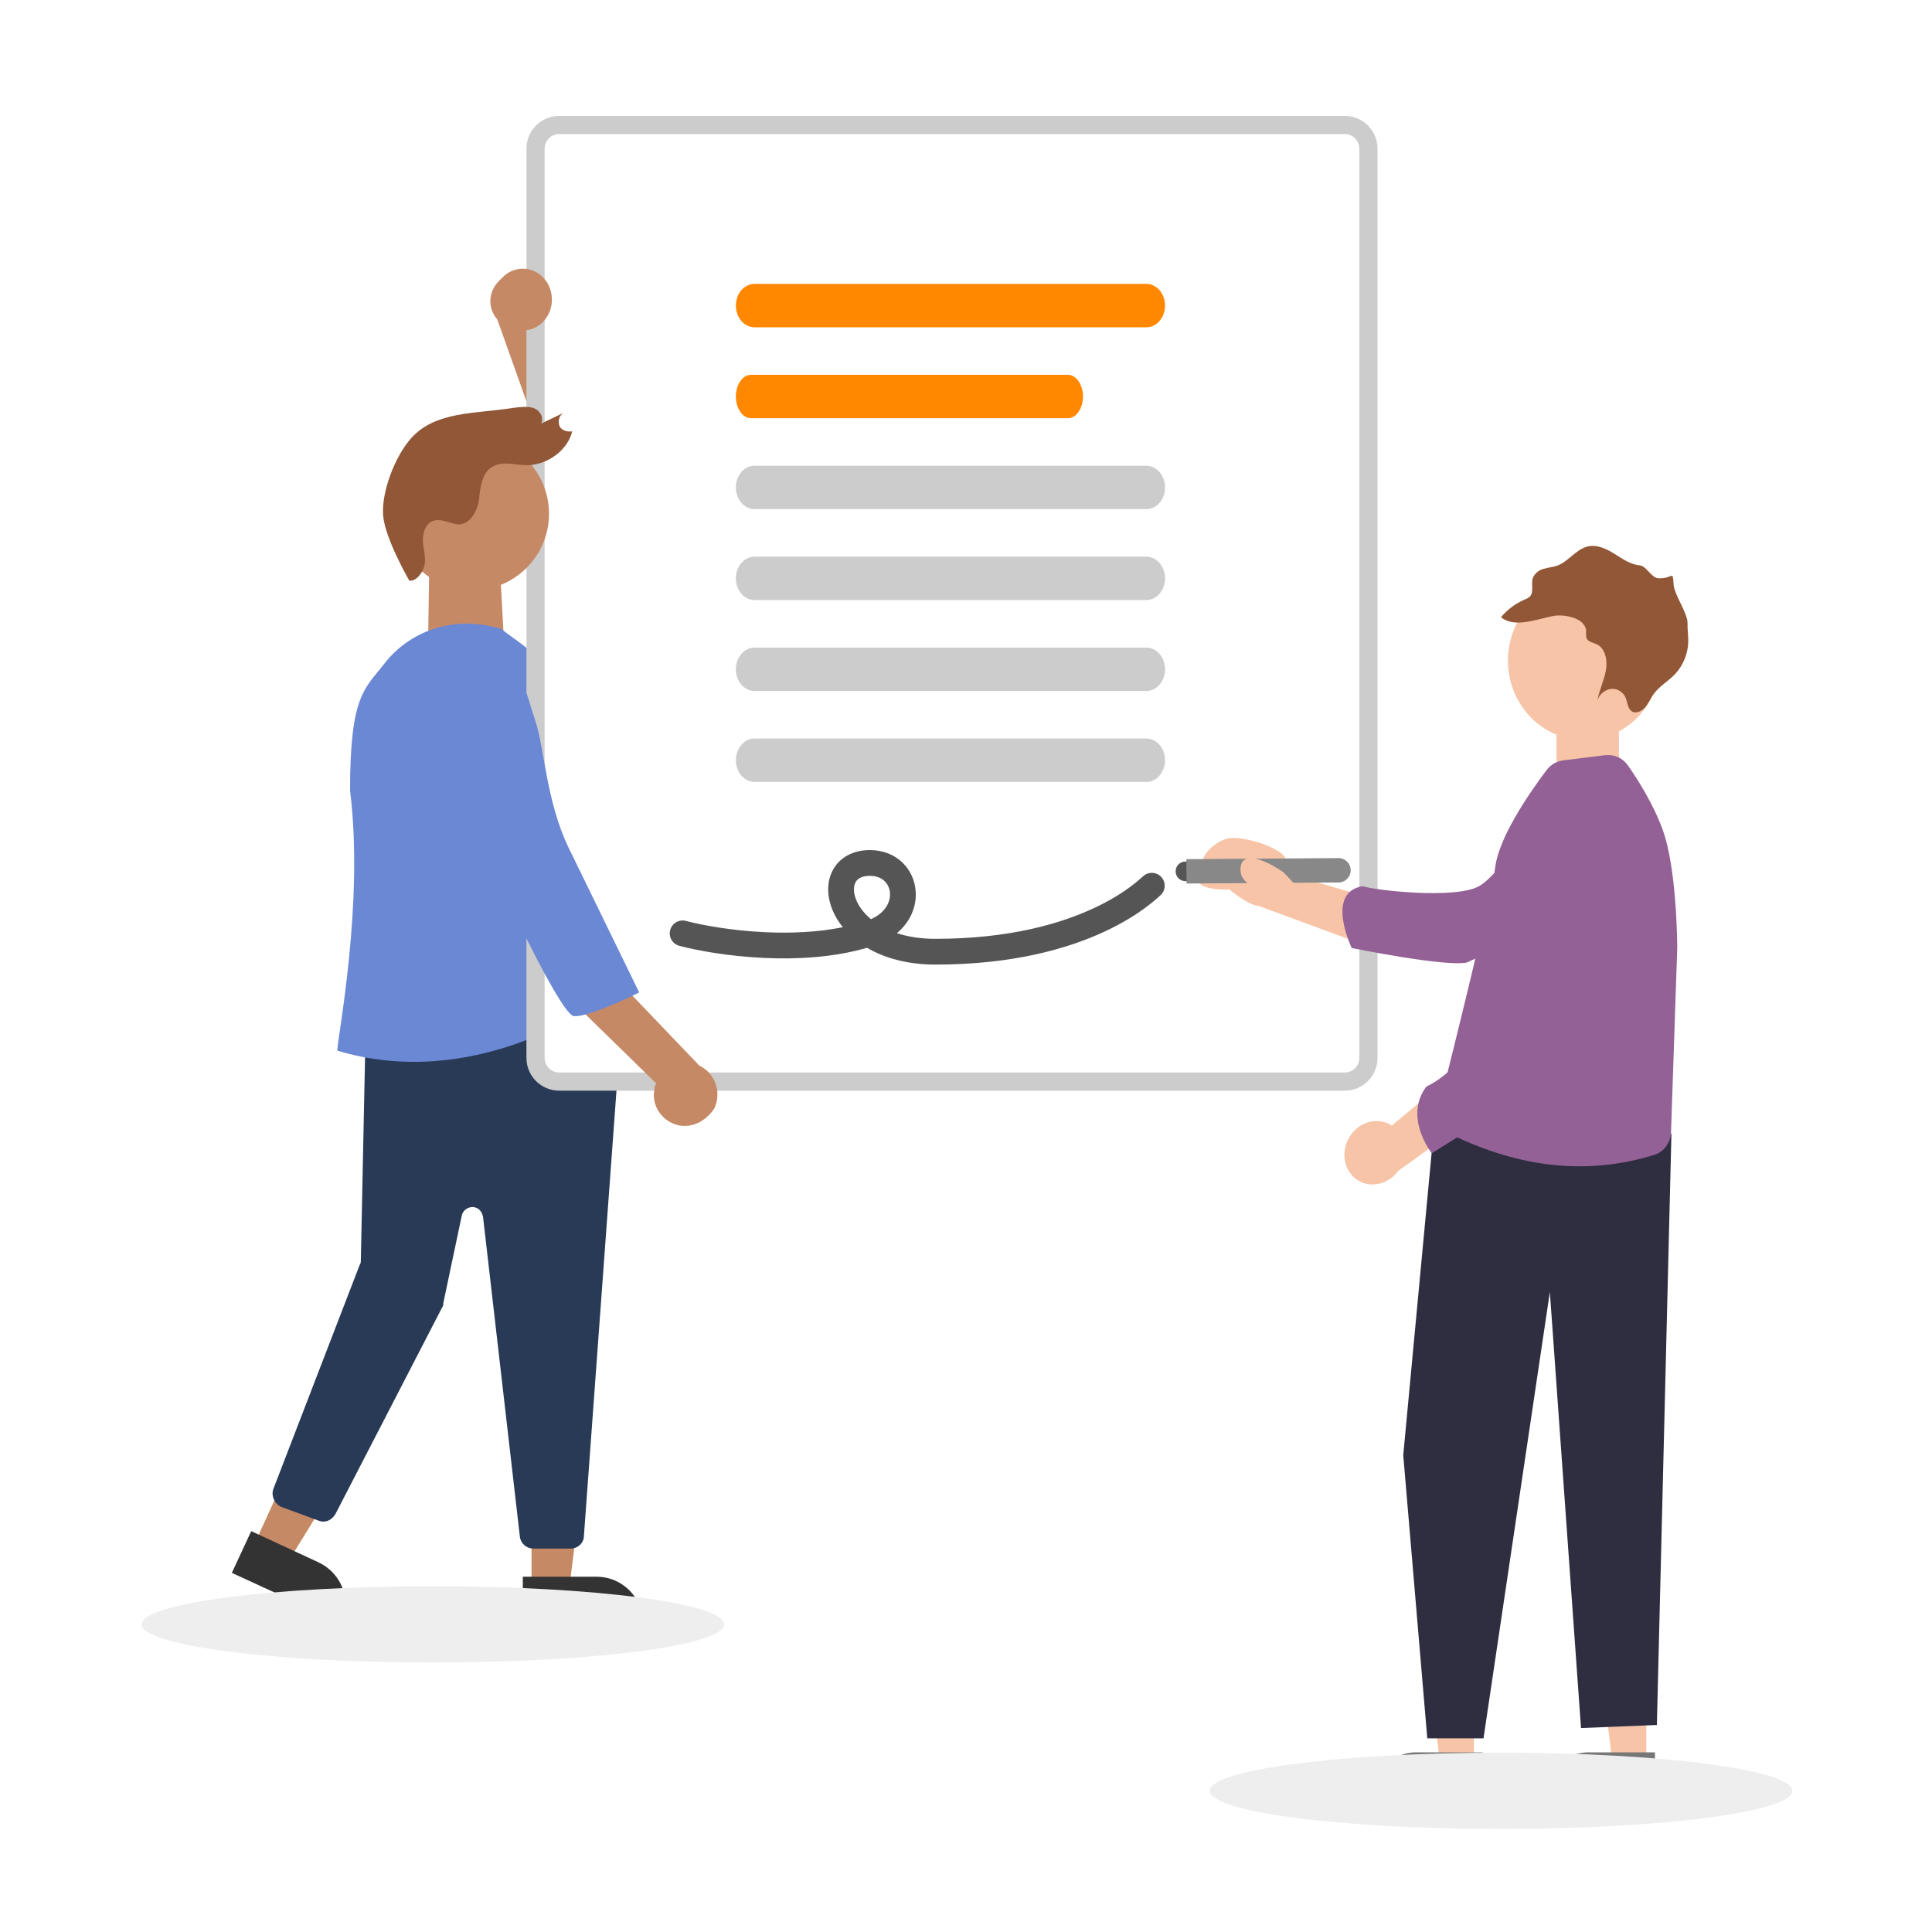 <svg width="150" height="150" viewBox="0 0 150 150" fill="none" xmlns="http://www.w3.org/2000/svg">
<rect width="150" height="150" fill="white"/>
<path d="M42.048 21.59C43.109 22.346 43.347 23.732 42.527 24.71C42.453 24.849 42.378 24.919 42.228 24.99L45.852 34.114L41.515 32.967L38.612 24.808C37.775 23.842 37.914 22.453 38.961 21.612C39.935 21.05 41.14 20.972 42.048 21.59Z" fill="#C68966"/>
<path d="M41.268 123.245H44.205L45.636 111.799H41.268V123.245Z" fill="#C68966"/>
<path d="M49.928 126.031C49.928 124.074 48.347 122.417 46.314 122.417H40.591V126.031" fill="#333333"/>
<path d="M19.732 119.932L22.443 121.137L28.467 111.348L24.476 109.54L19.732 119.932Z" fill="#C68966"/>
<path d="M26.509 126.031C27.337 124.224 26.509 122.116 24.702 121.287L19.506 118.878L18 122.116L26.509 126.031Z" fill="#333333"/>
<path d="M41.419 120.233H44.281C44.883 120.233 45.335 119.781 45.335 119.254L48.347 78.064C48.422 77.461 47.97 76.934 47.368 76.934C47.293 76.934 47.217 76.934 47.217 76.934L29.371 78.666C28.843 78.742 28.392 79.193 28.392 79.721L28.015 97.868C28.015 97.944 28.015 98.094 27.94 98.17L21.238 115.564C21.012 116.091 21.313 116.769 21.84 116.995L24.702 118.049C25.229 118.275 25.756 118.049 26.057 117.522L34.341 101.483C34.416 101.408 34.416 101.332 34.416 101.182L35.847 94.404C35.922 93.953 36.374 93.651 36.826 93.727C37.202 93.802 37.428 94.103 37.503 94.48L40.365 119.329C40.44 119.857 40.892 120.233 41.419 120.233Z" fill="#293A56"/>
<path opacity="0.2" d="M39.461 78.591H41.796L37.654 59.088H37.428L38.332 77.537C38.407 78.139 38.859 78.591 39.461 78.591Z" fill="black"/>
<path d="M41.645 83.41C40.741 82.431 40.892 80.85 41.871 79.946C41.946 79.871 42.097 79.796 42.247 79.721L40.515 71.287L44.657 72.943L45.711 80.699C46.313 81.904 45.862 83.335 44.657 84.013C43.603 84.54 42.398 84.239 41.645 83.41Z" fill="#C68966"/>
<path d="M33.324 44.016L33.249 49.061C33.249 49.061 39.122 50.416 39.122 49.889C39.122 49.362 38.821 44.242 38.821 44.242L33.324 44.016Z" fill="#C68966"/>
<path d="M46.523 77.715C45.83 78.34 36.636 84.727 26.189 81.572C26.202 80.508 28.279 70.136 27.178 61.382C27.178 53.899 28.331 53.491 29.86 51.499C31.39 49.507 34.611 47.569 38.897 48.816C39.885 49.6 41.938 50.913 41.438 51.075L46.523 77.715Z" fill="#6B88D5"/>
<path d="M42.231 11.745C42.231 11.121 42.736 10.615 43.36 10.615H104.355C104.979 10.615 105.485 11.121 105.485 11.745V82.341C105.485 82.965 104.979 83.47 104.355 83.47H43.36C42.736 83.47 42.231 82.965 42.231 82.341V11.745Z" fill="white"/>
<path fill-rule="evenodd" clip-rule="evenodd" d="M43.414 9H104.409C105.813 9 106.951 10.138 106.951 11.541V82.137C106.951 83.541 105.813 84.679 104.409 84.679H43.414C42.011 84.679 40.873 83.541 40.873 82.137V11.541C40.873 10.138 42.011 9 43.414 9ZM43.414 10.412C42.791 10.412 42.285 10.918 42.285 11.541V82.137C42.285 82.761 42.791 83.267 43.414 83.267H104.409C105.033 83.267 105.539 82.761 105.539 82.137V11.541C105.539 10.918 105.033 10.412 104.409 10.412H43.414Z" fill="#CCCCCC"/>
<path d="M58.579 39.529H89.007C89.391 39.528 89.759 39.351 90.03 39.035C90.301 38.719 90.454 38.291 90.454 37.844C90.454 37.398 90.301 36.97 90.03 36.654C89.759 36.339 89.391 36.161 89.007 36.16H58.579C58.196 36.161 57.828 36.339 57.556 36.654C57.285 36.97 57.133 37.398 57.133 37.844C57.133 38.291 57.285 38.719 57.556 39.035C57.828 39.351 58.196 39.528 58.579 39.529Z" fill="#CCCCCC"/>
<path d="M58.581 46.589H89.005C89.389 46.589 89.758 46.411 90.029 46.095C90.301 45.779 90.454 45.351 90.454 44.904C90.454 44.458 90.301 44.029 90.029 43.713C89.758 43.397 89.389 43.22 89.005 43.22H58.581C58.197 43.22 57.828 43.397 57.557 43.713C57.285 44.029 57.133 44.458 57.133 44.904C57.133 45.351 57.285 45.779 57.557 46.095C57.828 46.411 58.197 46.589 58.581 46.589Z" fill="#CCCCCC"/>
<path d="M58.579 25.41H89.007C89.391 25.409 89.759 25.231 90.03 24.916C90.301 24.6 90.454 24.172 90.454 23.725C90.454 23.279 90.301 22.851 90.03 22.535C89.759 22.219 89.391 22.042 89.007 22.041H58.579C58.196 22.042 57.828 22.219 57.556 22.535C57.285 22.851 57.133 23.279 57.133 23.725C57.133 24.172 57.285 24.6 57.556 24.916C57.828 25.231 58.196 25.409 58.579 25.41Z" fill="#FF8800"/>
<path d="M58.303 32.469H82.913C83.223 32.469 83.521 32.291 83.74 31.975C83.959 31.659 84.083 31.231 84.083 30.785C84.083 30.339 83.959 29.911 83.74 29.595C83.521 29.279 83.223 29.101 82.913 29.101H58.303C57.992 29.101 57.695 29.279 57.475 29.595C57.256 29.911 57.133 30.339 57.133 30.785C57.133 31.231 57.256 31.659 57.475 31.975C57.695 32.291 57.992 32.469 58.303 32.469Z" fill="#FF8800"/>
<path d="M58.579 53.648H89.007C89.391 53.648 89.759 53.47 90.03 53.154C90.301 52.838 90.454 52.41 90.454 51.964C90.454 51.517 90.301 51.089 90.03 50.773C89.759 50.458 89.391 50.28 89.007 50.279H58.579C58.196 50.28 57.828 50.458 57.556 50.773C57.285 51.089 57.133 51.517 57.133 51.964C57.133 52.41 57.285 52.838 57.556 53.154C57.828 53.47 58.196 53.648 58.579 53.648Z" fill="#CCCCCC"/>
<path d="M58.581 60.708H89.005C89.389 60.708 89.758 60.53 90.029 60.214C90.301 59.898 90.454 59.47 90.454 59.023C90.454 58.577 90.301 58.148 90.029 57.832C89.758 57.517 89.389 57.339 89.005 57.339H58.581C58.197 57.339 57.828 57.517 57.557 57.832C57.285 58.148 57.133 58.577 57.133 59.023C57.133 59.47 57.285 59.898 57.557 60.214C57.828 60.53 58.197 60.708 58.581 60.708Z" fill="#CCCCCC"/>
<path d="M36.675 45.834C39.96 45.834 42.624 43.171 42.624 39.886C42.624 36.6 39.96 33.937 36.675 33.937C33.389 33.937 30.726 36.6 30.726 39.886C30.726 43.171 33.389 45.834 36.675 45.834Z" fill="#C68966"/>
<path d="M31.78 45.081C32.383 45.157 32.91 44.328 32.985 43.726C33.06 43.124 32.834 42.521 32.834 41.919C32.834 41.316 33.06 40.563 33.738 40.413C34.416 40.262 35.018 40.714 35.696 40.714C36.6 40.639 37.127 39.509 37.202 38.681C37.277 37.852 37.428 36.723 38.181 36.271C39.009 35.744 39.988 36.12 40.892 36.12C42.473 36.12 44.055 34.991 44.431 33.485C44.055 33.56 43.603 33.41 43.452 33.108C43.302 32.732 43.377 32.28 43.753 32.054L42.021 32.883C42.247 32.355 41.871 31.828 41.419 31.678C40.967 31.527 40.365 31.602 39.762 31.678C36.976 32.13 33.813 31.904 31.931 34.012C30.651 35.443 29.597 38.229 29.747 40.036C29.898 41.843 31.78 45.081 31.78 45.081Z" fill="#915737"/>
<path d="M52.71 87.373C51.399 87.091 50.536 85.836 50.818 84.525C50.819 84.357 50.854 84.256 50.956 84.123L43.415 76.758L47.864 76.009L54.303 82.74C55.51 83.324 56.035 84.744 55.484 86.018C54.869 86.989 53.819 87.585 52.71 87.373Z" fill="#C68966"/>
<path d="M44.544 78.89C45.447 79.003 48.309 77.713 49.627 77.054L44.12 65.759C42.426 62.229 42.257 58.05 41.579 56.017C40.732 53.475 40.732 52.205 38.614 52.205C36.919 52.205 36.214 53.522 36.072 54.181C36.261 56.487 36.694 61.551 36.919 63.359C37.202 65.618 43.414 78.749 44.544 78.89Z" fill="#6B88D5"/>
<ellipse cx="40.591" cy="23.26" rx="2.259" ry="2.4" fill="#C68966"/>
<path fill-rule="evenodd" clip-rule="evenodd" d="M64.622 67.631C65.144 66.584 66.213 66 67.541 66C69.619 66 70.974 67.482 71.094 69.198C71.177 70.385 70.68 71.577 69.636 72.449C70.46 72.721 71.452 72.89 72.626 72.89C78.412 72.89 82.397 71.692 84.945 70.501C86.22 69.905 87.143 69.307 87.756 68.853C88.062 68.626 88.294 68.433 88.455 68.293C88.536 68.223 88.6 68.165 88.652 68.118C88.655 68.115 88.658 68.112 88.662 68.109C88.695 68.079 88.772 68.009 88.834 67.964C89.278 67.636 89.904 67.73 90.232 68.174C90.553 68.609 90.47 69.218 90.05 69.551C90.049 69.552 90.034 69.566 89.993 69.602C89.939 69.65 89.863 69.719 89.767 69.803C89.573 69.971 89.301 70.197 88.946 70.46C88.235 70.986 87.199 71.655 85.792 72.313C82.974 73.631 78.699 74.89 72.626 74.89C70.443 74.89 68.662 74.379 67.315 73.585C64.713 74.345 61.841 74.492 59.302 74.373C56.578 74.245 54.162 73.808 52.745 73.434C52.211 73.293 51.892 72.746 52.033 72.212C52.174 71.678 52.721 71.359 53.255 71.5C54.536 71.838 56.812 72.254 59.395 72.375C61.368 72.468 63.476 72.386 65.437 71.989C65.148 71.631 64.913 71.256 64.732 70.871C64.235 69.817 64.127 68.624 64.622 67.631ZM67.623 71.365C68.805 70.836 69.143 69.965 69.099 69.338C69.049 68.631 68.531 68 67.541 68C66.823 68 66.534 68.278 66.412 68.522C66.263 68.821 66.226 69.351 66.541 70.019C66.749 70.459 67.104 70.932 67.623 71.365Z" fill="#555555"/>
<path d="M96.9 65.697C97.257 65.628 97.819 65.903 98.171 65.979C98.522 66.056 98.878 66.195 99.159 66.403C99.439 66.61 99.849 67.092 100.006 67.391C100.163 67.691 100.353 67.613 100.356 67.948L108.722 70.39L105.107 73.063L97.717 70.334C97.107 70.313 95.921 69.475 95.488 69.085C95.055 68.695 94.396 67.954 94.358 67.391C94.321 66.829 95.517 67.096 95.894 66.645C96.272 66.194 96.298 65.809 96.9 65.697Z" fill="#F7C4A7"/>
<path d="M127.822 136.904L125.198 136.904L123.949 126.808L127.822 126.809L127.822 136.904Z" fill="#F7C4A7"/>
<path d="M128.491 136.05L123.324 136.05H123.323C122.45 136.05 121.612 136.396 120.995 137.012C120.377 137.628 120.03 138.463 120.03 139.335V139.441L128.491 139.442L128.491 136.05Z" fill="#777777"/>
<path d="M114.433 136.904L111.809 136.904L110.561 126.808L114.434 126.809L114.433 136.904Z" fill="#F7C4A7"/>
<path d="M115.102 136.05L109.935 136.05H109.935C109.062 136.05 108.224 136.396 107.607 137.012C106.989 137.628 106.642 138.463 106.642 139.335V139.441L115.102 139.442L115.102 136.05Z" fill="#777777"/>
<path d="M112.681 84.54L111.349 87.4L108.948 112.979L110.814 134.963H115.179L120.33 100.31L122.749 134.165L128.639 133.928L129.769 88.028L112.681 84.54Z" fill="#2F2E41"/>
<path d="M114.831 68.803C112.977 69.836 106.713 69.118 105.795 68.803C102.856 69.288 104.948 73.604 104.948 73.604C104.948 73.604 112.205 75.083 113.879 74.732C119.046 72.349 126.334 69.323 126.832 66.685C127.331 64.047 125.511 59.949 124.714 59.343C119.952 62.123 116.685 67.77 114.831 68.803Z" fill="#946196"/>
<path d="M95.553 65.068C97.727 64.94 102.127 67.041 98.313 67.352L95.887 66.799C91.515 68.299 93.938 65.163 95.553 65.068Z" fill="#F7C4A7"/>
<path d="M93.624 67.503C95.26 66.059 101.149 65.795 98.37 68.452L95.8 69.056C94.393 69.14 91.987 68.947 93.624 67.503Z" fill="#F7C4A7"/>
<path d="M92.796 67.646C92.799 68.132 92.352 68.495 91.877 68.393C91.084 68.222 91.076 67.094 91.867 66.912C92.34 66.803 92.792 67.161 92.796 67.646Z" fill="#555555"/>
<path d="M92.109 66.705L103.914 66.622C104.436 66.618 104.863 67.039 104.867 67.561V67.561C104.87 68.084 104.45 68.51 103.927 68.514L92.122 68.597L92.109 66.705Z" fill="#888888"/>
<path d="M96.311 67.534C96.322 69.262 99.616 69.52 101.262 69.434L99.652 67.727C98.534 66.943 96.301 65.806 96.311 67.534Z" fill="#F7C4A7"/>
<path d="M104.601 88.606C104.745 88.272 104.954 87.97 105.214 87.721C105.475 87.473 105.78 87.284 106.109 87.168C106.438 87.052 106.783 87.011 107.119 87.049C107.454 87.087 107.773 87.202 108.053 87.387L114.761 81.825L114.951 86.317L108.551 90.91C108.192 91.404 107.681 91.754 107.116 91.895C106.55 92.035 105.969 91.956 105.482 91.672C104.995 91.388 104.636 90.919 104.474 90.354C104.312 89.789 104.357 89.167 104.601 88.606Z" fill="#F7C4A7"/>
<path d="M114.19 80.622C113.554 82.646 111.629 83.957 110.746 84.36C108.945 86.732 111.158 89.539 111.158 89.539C111.158 89.539 118.924 84.791 119.899 83.385C122.014 78.103 125.881 66.973 124.429 64.714C122.978 62.455 120.625 62.105 119.63 62.213C118.082 67.506 114.826 78.597 114.19 80.622Z" fill="#946196"/>
<g style="mix-blend-mode:multiply">
<path d="M33.615 129.077C46.105 129.077 56.231 127.751 56.231 126.115C56.231 124.48 46.105 123.154 33.615 123.154C21.125 123.154 11 124.48 11 126.115C11 127.751 21.125 129.077 33.615 129.077Z" fill="#EEEEEE"/>
</g>
<g style="mix-blend-mode:multiply">
<path d="M116.538 142C129.029 142 139.154 140.674 139.154 139.038C139.154 137.403 129.029 136.077 116.538 136.077C104.048 136.077 93.923 137.403 93.923 139.038C93.923 140.674 104.048 142 116.538 142Z" fill="#EEEEEE"/>
</g>
<rect x="120.846" y="55.308" width="4.846" height="5.923" fill="#F7C4A7"/>
<path d="M128.421 53.737C128.734 52.995 128.904 52.196 128.922 51.386C128.939 50.576 128.803 49.77 128.522 49.015C128.241 48.259 127.82 47.569 127.283 46.983C126.747 46.398 126.104 45.928 125.394 45.601C124.683 45.274 123.917 45.097 123.141 45.078C122.364 45.06 121.592 45.202 120.868 45.495C120.144 45.788 119.482 46.228 118.921 46.788C118.359 47.348 117.909 48.018 117.596 48.759L117.562 48.841C116.94 50.344 116.915 52.043 117.493 53.564C117.78 54.318 118.206 55.005 118.747 55.587C119.287 56.169 119.933 56.634 120.646 56.955C122.086 57.605 123.715 57.63 125.173 57.027C126.632 56.423 127.801 55.24 128.423 53.738L128.421 53.737Z" fill="#F7C4A7"/>
<path d="M120.584 47.827C119.396 48.045 117.558 48.804 116.538 47.914C117.042 47.317 117.676 46.847 118.389 46.541C118.53 46.494 118.66 46.419 118.772 46.322C119.12 45.965 118.851 45.351 119.01 44.869C119.088 44.693 119.204 44.538 119.351 44.415C119.498 44.292 119.67 44.206 119.855 44.163C120.209 44.055 120.58 44.038 120.928 43.907C121.751 43.594 122.336 42.696 123.18 42.452C123.915 42.236 124.654 42.572 125.289 42.963C125.923 43.354 126.55 43.818 127.293 43.892C127.847 43.943 128.198 44.868 128.755 44.895C129.921 44.953 129.857 44.173 129.943 45.416C129.993 46.158 131.038 47.633 131.021 48.382C131.004 48.872 131.089 49.357 131.075 49.849C131.044 50.786 130.673 51.678 130.035 52.355C129.504 52.909 128.813 53.282 128.366 53.914C128.133 54.249 127.972 54.64 127.701 54.944C127.431 55.247 126.972 55.429 126.67 55.213C126.368 54.996 126.362 54.528 126.213 54.171C126.121 53.953 125.964 53.769 125.763 53.645C125.563 53.521 125.33 53.464 125.096 53.482C124.853 53.514 124.624 53.614 124.435 53.771C124.245 53.928 124.102 54.136 124.023 54.371C124.164 53.583 124.537 52.844 124.679 52.056C124.821 51.267 124.636 50.325 123.966 50.017C123.679 49.881 123.29 49.845 123.175 49.532C123.104 49.344 123.169 49.121 123.142 48.918C122.994 47.92 121.358 47.673 120.584 47.827Z" fill="#915737"/>
<path d="M129.092 64.426C128.351 62.389 127.124 60.473 126.367 59.395C125.968 58.827 125.283 58.548 124.593 58.634L121.388 59.033C120.875 59.096 120.407 59.355 120.094 59.767C118.999 61.214 116.434 64.817 116.102 67.25C115.755 69.792 112.793 81.669 111.728 85.9C111.505 86.786 111.908 87.714 112.731 88.111C117.9 90.605 123.128 91.302 128.432 89.665C129.203 89.427 129.711 88.707 129.738 87.9L130.22 73.637C130.221 73.615 130.221 73.596 130.221 73.573C130.219 73.109 130.175 67.405 129.092 64.426Z" fill="#946196"/>
</svg>

